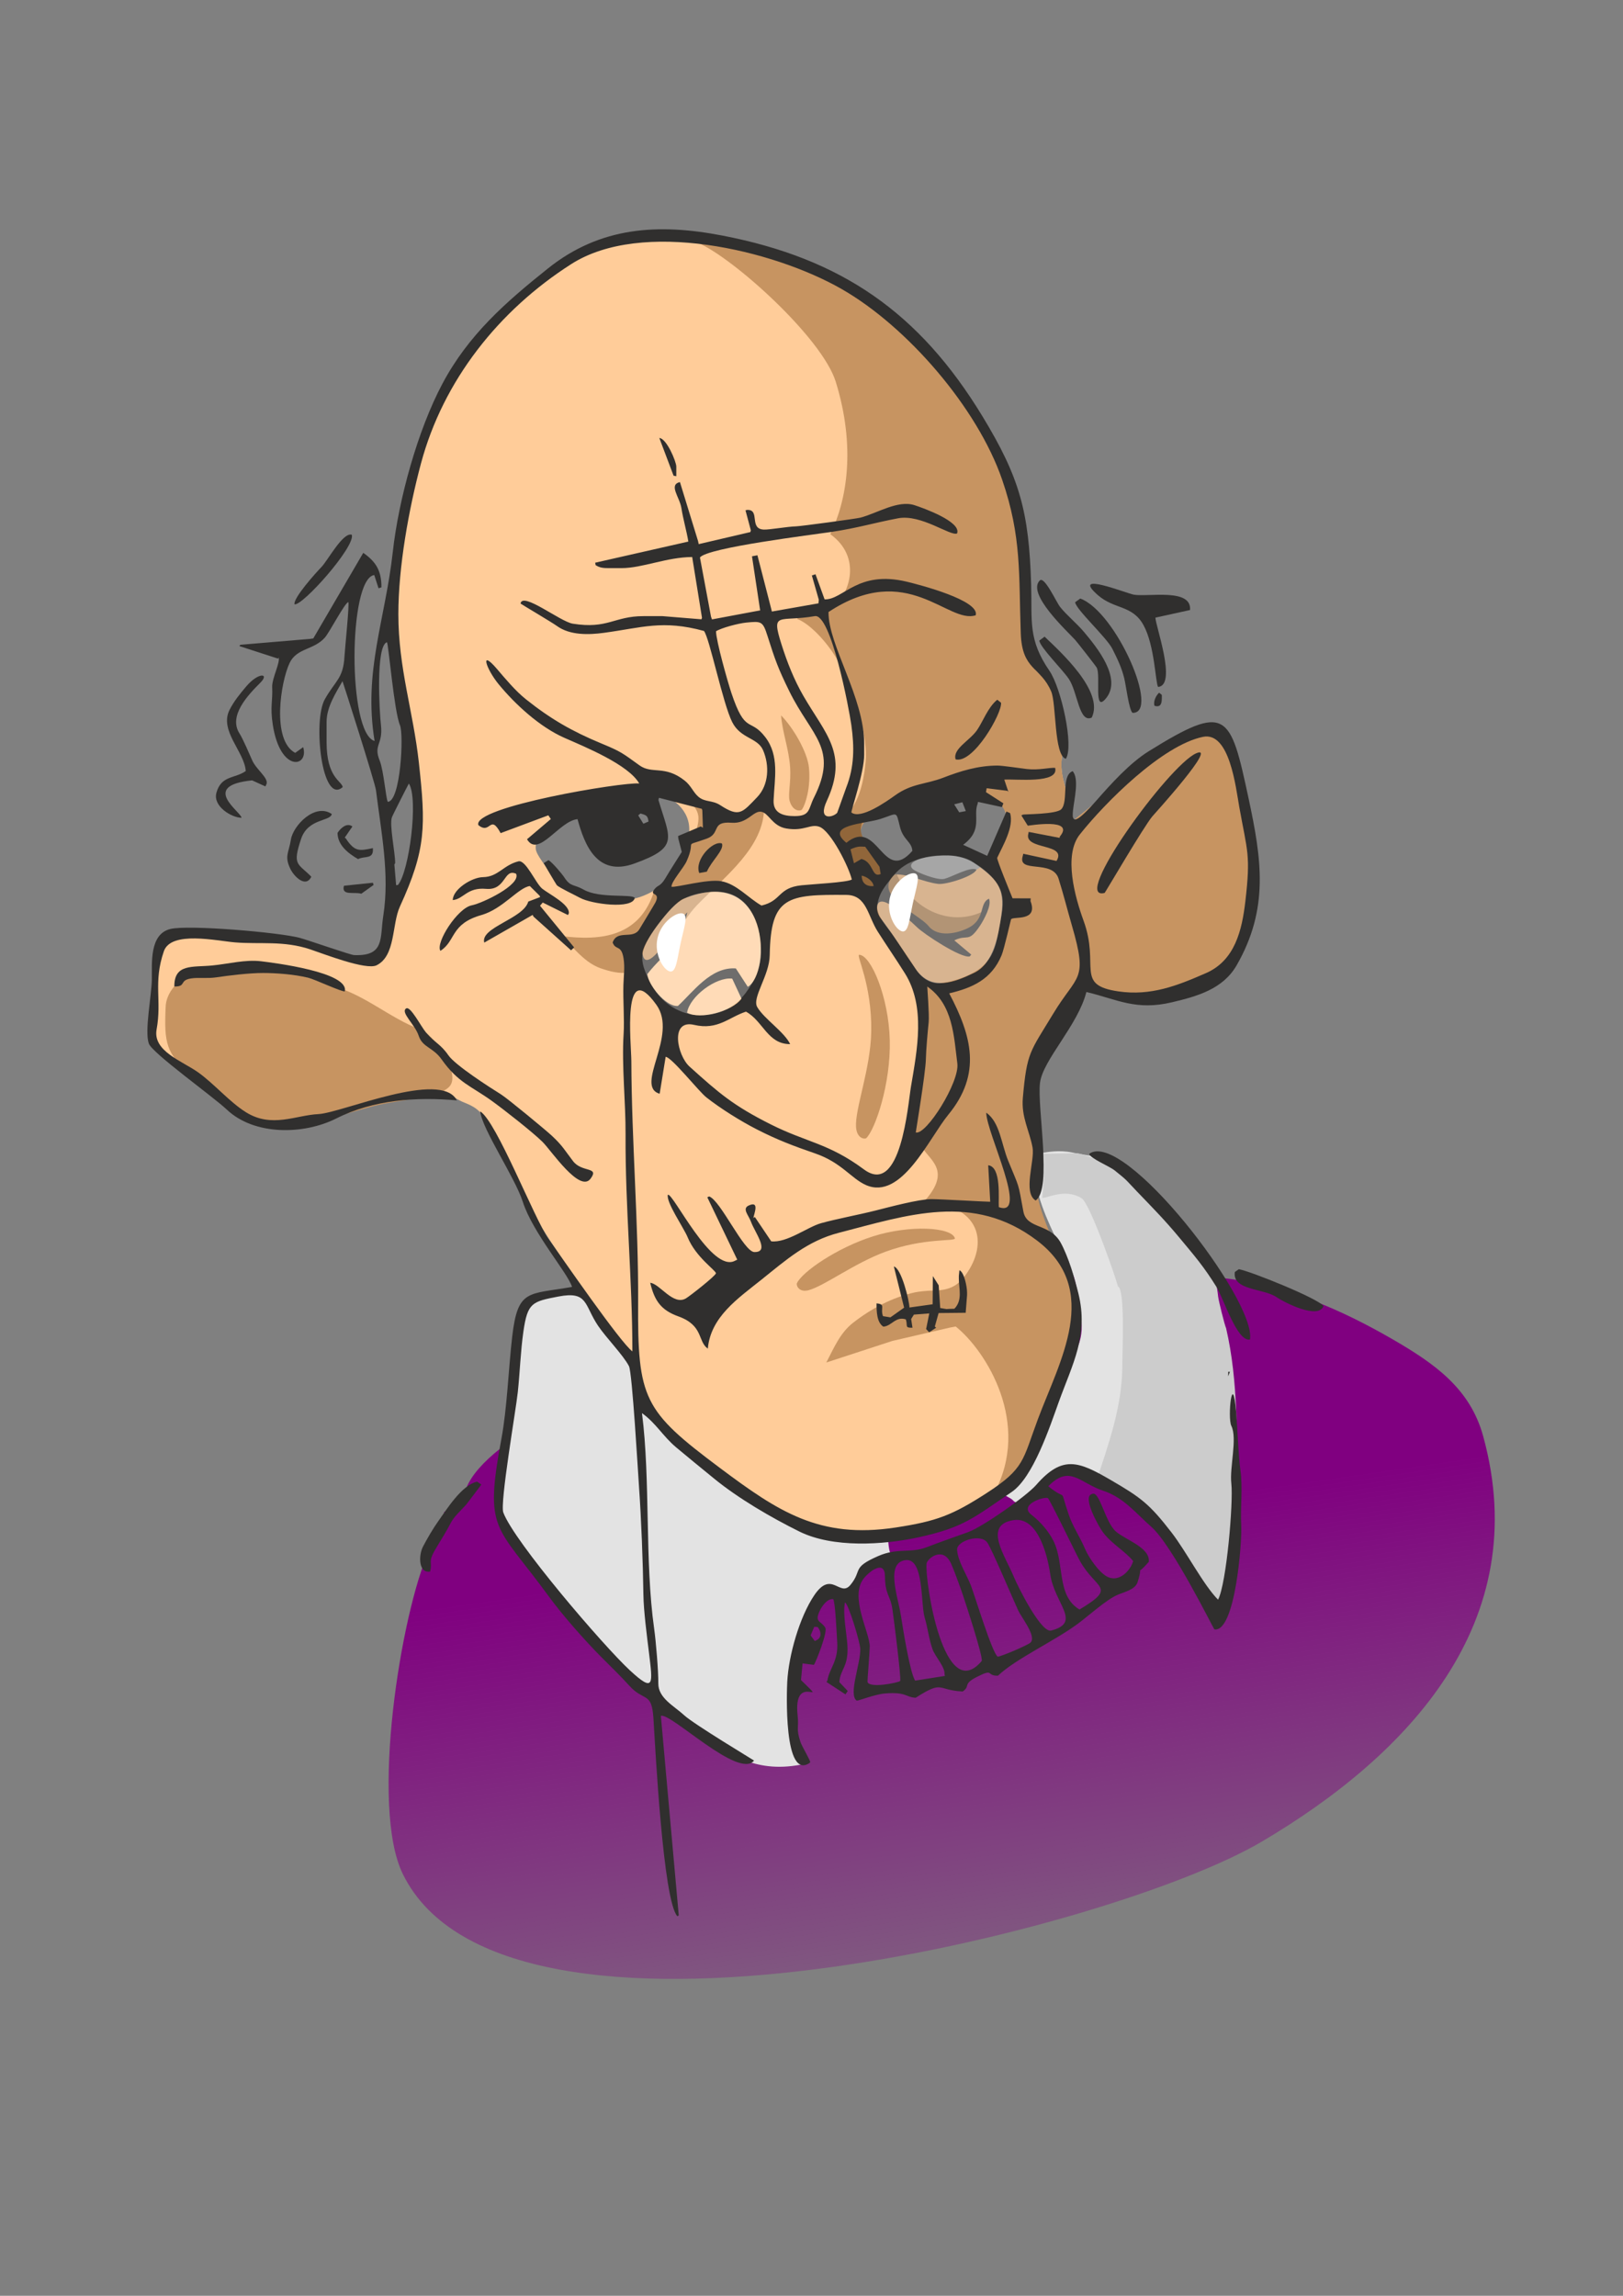<?xml version="1.0" encoding="UTF-8"?>
<svg fill-rule="evenodd" version="1.1" viewBox="0 0 595.28 841.89" xmlns="http://www.w3.org/2000/svg">
<rect x="0" y="0" width="595.28" height="841.89" fill="#808080" stroke="none"/>
<defs>
<linearGradient id="a" x1="344.2" x2="376.19" y1="562.83" y2="782.91" gradientUnits="userSpaceOnUse">
<stop stop-color="#800080" offset="0"/>
<stop stop-color="#800080" stop-opacity="0" offset="1"/>
</linearGradient>
</defs>
<path d="m157.32 568.73c0-8.432 5.569-8.964 5.569-14.321h1.591c0-2.045 3.806-3.978 5.569-3.978 0-34.283 165.76-92.744 276.92-81.914 24.764 2.413 46.44 12.61 63.395 22.379 15.866 9.141 28.795 18.247 33.601 35.668 18.888 68.472-27.686 117.18-81.149 148.77-54.998 32.499-277.39 88.434-315.05 11.934-12.143-24.667-0.739-95.639 9.547-118.54z" fill="url(#a)"/>
<path d="m61.617 343.56c4.589-3.801 12.777 0.017 20.033 0.76 11.148 1.143 23.996 0.357 35.412 3.138 8.331 2.028 19.094 8.074 22.798 2.704 4.197-6.087 3.241-13.278 5.273-19.233 2.304-6.748 6.947-14.752 7.657-22.708 2.312-25.919-9.965-59.529-7.774-91.828 1.579-23.285 5.444-46.096 14.447-65.58 15.684-33.944 43.658-58.62 78.586-64.059 32.766-5.101 83.459 23.442 101.62 41.406 20.589 20.363 30.713 42.724 34.556 65.741 2.63 15.748 0.809 32.021 3.379 47.315 0.738 4.388 8.479 7 10.233 12.847 2.115 7.056-0.402 19.664 1.846 22.437-1.805 8.531 3.046 15.391 3.93 24.467 15.062-11.822 36.587-31.9 54.112-31.9 6.971 6.971 15.825 63.485 5.481 77.801-13.993 24.257-46.1 22-57.369 15.042-4.905 11.062-16.501 20.665-18.858 32.662-1.931 9.823 0.563 22.205 1.104 33.868 0.794 17.119 14.516 35.875 16.259 48.142 0.704 4.949-1.012 18.123-6.447 34.517-4.084 10.225-8.474 24.479-17.714 33.359-6.53 6.275-17.412 12.2-27.074 15.837-20.201 7.607-42.419 2.835-63.134-8.508-12.117-6.634-24.388-15.383-33.673-25.57-6.506-7.138-14.968-11.342-14.279-20 0.547-6.881-5.222-12.941-9.636-20.155-8.427-13.772-19.577-28.689-26.176-40.052-11.65-20.062-15.292-31.295-19.132-36.896-2.544-3.71-6.315-4.381-8.457-5.56-4.184-2.303-9.02-5.485-30.038 0.044-11.539 3.035-32.595 11.435-42.799 8.274-15.611-4.837-23.742-20.184-38.432-27.902-3.689-1.938-1.785-35.399 4.264-40.41zm281.71-52.761c18.885-4.219 26.009 1.553 26.009 11.531s-2.088 17.884-19.592 22.738c-17.503 4.855-34.65-14.29-34.127-20.778 0.524-6.488 8.826-9.273 27.71-13.491zm-109.02-0.122c9.639-1.128 17.229 4.544 18.346 11.503 1.116 6.958-3.46 21.898-18.012 26.799-2.634 0.887-9.41 2.401-16.334 0.633-7.847-2.003-16.056-8.811-19.392-13.608-3.376-4.856-2.264-4.89-2.264-7.691 0-6.403 28.017-16.509 37.656-17.636z" fill="#fc9"/>
<path d="m253.18 294.37c3.233 0.095 6.358-0.467 8.994 1.05 2.05 1.18 5.121 2.603 7.645 3.375 5.091 1.558 6.688-2.701 10.439-2.701 0 14.527-14.075 25.048-24.596 35.821-6.393 6.547-10.653 18.487-16.896 21.745-6.645 3.468-10.53 4.213-18.556 1.385-6.665-2.348-11.176-9.53-14.688-11.847 15.384 2.065 29.438 0.118 34.578-16.972 8.79-5.757 16.932-21.328 16.007-27.096-0.306-1.909-1.361-3.491-2.927-4.76z" fill="#c79461"/>
<path d="m257.37 87.873c16.775 1.927 34.891 7.129 50.469 15.74 13.746 7.598 25.516 18.301 32.647 25.354 18.829 21.865 27.792 40.238 33.174 62.146 4.271 17.386 2.349 35.769 5.167 52.534 0.738 4.388 7.261 4.564 9.015 10.411 2.115 7.056-0.402 19.664 1.846 22.437-1.805 8.531 3.046 15.391 3.93 24.467 15.062-11.822 36.587-31.9 54.112-31.9 6.971 6.971 15.825 63.485 5.481 77.801-13.993 24.257-46.1 22-57.369 15.042-4.905 11.062-16.501 20.665-18.858 32.662-1.629 8.288 4.618 18.484 3.066 28.36-3.028 19.272 8.375 33.258 13.283 49.997 3.735 12.742-0.81 19.95-6.245 36.343-3.822 11.528-7.658 30.81-22.426 38.223 13.684-25.401-2.856-52.01-14.126-61.045-0.671 0.11-1.34 0.231-2.005 0.364l-21.255 4.926-24.199 7.907c2.754-5.291 5.053-10.841 9.749-14.518 6.695-5.243 14.481-9.389 22.787-11.209 0.975-0.213 3.847-0.617 7.447-0.691 5.4-0.111 8.205-2.005 10.43-4.8 8.611-10.819 7.943-26.005-14.441-27.945 10.537-11.722 1.218-15.252-1.324-20.584-10.571 8.665-3.219-13.671-1.616-25.582 2.73-17.975 2.52-34.281-1.326-38.127-9.259-9.259-16.274-23.696-21.785-36.142-2.988-6.748-6.762-11.276-7.411-17.814 7.428-3.49 10.796-11.062 11.919-22.944 0.81-8.58-3.21-23.739-9.934-36.468-3.283-6.216-9.961-13.767-15.02-15.782-1.857-0.74 12.758-1.984 12.264-3.666 7.238-5.5 11.243-19.19-0.259-27.461 6.057-12.414 9.392-31.874 1.998-55.857-4.99-16.184-37.759-45.639-50.651-51.046 0.479-0.383 0.969-0.759 1.466-1.133zm91.647 202.92c17.653 0.219 17.92 3.614 20.528 8.486 2.609 4.872-2.493 17.275-18.373 22.942s-36.071-10.638-35.548-17.125c0.331-4.105 4.318-7.149 11.212-9.838 4-1.561 15.13-4.553 22.181-4.465z" fill="#c79461"/>
<path d="m120.48 361.23c12.555 2.73 22.276 12.17 33.83 16.34 4.438 1.602 14.081 14.823 11.019 20.202-2.788 4.897-18.652 5.297-28.365 7.852-11.538 3.035-30.768 9.811-40.972 6.65-12.089-3.75-19.992-14.8-25.909-18.076-9.186-7.828-9.931-11.66-9.317-25.155 0.169-3.725 2.749-7.814 5.885-9.511 3.136-1.697 6.828-1.001 11.656-1.648 8.049-1.08 17.518-2.507 25.51-1.517 7.994 0.989 14.512 4.396 16.663 4.863z" fill="#c79461"/>
<path d="m315.14 350.13c4.268 0.107 10.805 15.32 11.207 31.302 0.401 15.981-5.332 32.732-8.599 35.914-0.508 0.495-3.515 0.274-3.773-4.096-0.402-6.819 5.36-21.282 5.579-35.063 0.275-17.265-5.699-28.09-4.414-28.057z" fill="#c79461"/>
<path d="m296.71 281.55c0.68 7.267-1.222 13.282-2.531 15.283-0.389 0.593-3.373 1.03-4.572-3.181-0.643-2.256 0.554-6.842 0.197-12.195-0.459-6.881-2.898-13.008-3.32-19.106 4.256 4.256 9.676 13.326 10.226 19.199z" fill="#c79461"/>
<path d="m350.23 454.09c-1.177-4.139-16.619-4.963-29.975-0.729-13.355 4.233-26.172 13.139-27.978 17.251-0.282 0.64 0.668 3.515 4.358 2.501 5.757-1.581 16.67-9.851 28.042-14.055 14.247-5.267 25.907-3.723 25.553-4.968z" fill="#c79461"/>
<path d="m318.12 299.78c-2.904 0.077-5.712-0.371-8.08 0.837-1.841 0.938-5.338-0.817-6.174 1.149-0.111 0.263 6 9.315 9.534 18.09 2.962 7.355 3.198 8.479 10.011 9.429 8.308 1.158 13.213 14.284 23.285 14.591 8.045 0.246 15.08-7.039 14.717-10.101-13.212 7.124-28.486-1.18-33.104-14.784-8.59-3.969-13.119-12.365-12.566-15.421 0.554-3.055 0.97-2.779 2.377-3.79z" fill="#91663a"/>
<path d="m396.73 487.64c-0.277 4.252-1.371 5.647-2.181 8.423 0 7e-3 -12.168 31.967-13.017 33.963-1.833 4.304-6.759 13.677-10.271 15.689-1.005 0.575-2.595 1.041-3.707 1.473 0.034 0.033 0.068 0.069 0.102 0.106 0.918 1.527 3.197 1.862 4.207 3.263 3.725 2.228 4.411-0.735 7.542-3.315s6.685-6.131 10.454-7.789c5.682-2.498 28.621 12.646 31.365 15.955 6.256 7.545 21.874 20.733 24.253 30.945h1.018c0-2.765 1.603-9.555 2.028-11.225 0.931-3.65 1.529-1.528 1.209-4.955-0.248-2.662-0.509-4.564 0.34-6.719 0.77-1.949 1.51-17.065 1.51-21.871-1e-3 -19.729 0.644-40.053-3.854-59.413-0.456-0.793-2.692-9.855-2.856-11.3-0.914-8.056-2.723-14.265-10.704-18.306-3.564-4.072-2.72-4.614-7.541-8.738-1.654-1.414-6.535-6.341-7.843-7.928-1.476-1.793-6.057-6.457-10.355-9.936-1.562-1.264-9.2-2.107-15.253-3.347-4.826-0.989-9.326-0.076-10.698 0.118l-1.463 15.756c1.463 5.115 3.634 10.02 5.832 14.689 6.492 6.986 10.268 26.353 9.883 34.462zm-82.006 76.371c-23.584-0.849-23.309-5.955-38.246-13.176-12.511-6.049-19.732-13.892-29.84-22.053-5.347-4.316-12.69-23.584-16.511-30.588-1.885-3.453-8.934-12.789-11.542-15.861-2.39-2.816-2.545-5.165-4.366-7.885-1.108-1.656-6.221-0.954-10.897-0.145-9.568 1.658-12.387 2.364-13.179 12.844l-1.356 11.218-0.659 6.09c-1.845 14.369-4.043 24.729-5.438 36.98-1.707 22.87 4.909 18.829 23.385 46.391 10.831 16.157 27.031 31.437 54.39 50.636 7.739 4.896 17.975 12.817 36.718 7.86-14.065-10.661-4.014-50.037 4.634-62.938 2.542-1.092 9.033 4.705 10.306 1.079 3.479-9.908 14.301-11.843 14.307-15.224-0.352-0.848-0.732-3.865-0.689-5.391-2.796 0.348-5.426 0.364-11.017 0.163z" fill="#e3e3e3"/>
<path d="m401.84 544c9.342 4.415 20.234 11.513 21.978 13.617 6.368 7.68 21.166 25.056 23.588 35.451h1.036c0-2.814 1.632-9.727 2.065-11.426 0.947-3.715 1.556-1.556 1.23-5.044-0.252-2.71-0.518-4.645 0.347-6.839 0.783-1.984 1.537-17.372 1.536-22.264-1e-3 -20.084 0.656-40.773-3.923-60.48-0.464-0.808-2.74-10.032-2.907-11.504-0.931-8.2-2.772-14.52-10.896-18.634-3.629-4.145-2.769-4.697-7.676-8.895-1.684-1.439-6.653-6.455-7.984-8.07-1.503-1.825-6.166-6.574-10.542-10.114-1.589-1.287-8.276-5.628-14.437-6.89-0.42-0.086-11.998 0.255-12.412 0.196 0.851 2.974-0.565 14.473-0.565 16.123 1.41 0.47 8.239-3.726 14.468 0.21 3.186 2.013 13.236 31.159 13.236 32.264 2.78 0.926 1.655 24.247 1.655 28.955 0 15.286-5.166 29.165-9.797 43.344z" fill="#ccc"/>
<g transform="translate(-3.201 -22.408)" fill="#302f2e">
<path d="m208 497.86c10.894-2.095 9.392 2.99 14.507 10.646 2.947 4.411 9.291 10.813 11.39 14.9 1.196 2.324 3.316 39.072 3.675 44.177 0.844 11.968 1.444 27.623 1.616 39.672 0.083 5.91 1.285 15.049 2.026 21.118 1.426 11.672 2.058 14.942-7 6.554-9.642-8.929-42.443-47.154-46.417-57.881-1.276-3.444 4.593-37.352 5.315-44.08 0.774-7.216 1.023-15.091 2.064-22.311 1.523-10.561 3.209-10.947 12.824-12.795zm85.01-92.56c-2.092-4.461-9.638-9.333-12.083-13.611-1.976-3.461 4.483-11.503 4.597-19.027 0.328-21.556 6.502-22.272 28.134-22.08 7.44 0.067 7.748 7.614 11.511 13.505 3.243 5.079 6.725 10.148 9.922 15.236 7.668 12.202 4.526 28.017 2.223 41.61-1.105 6.528-3.648 40.391-17.225 30.321-13.049-9.681-21.006-9.87-34.316-16.584-13.558-6.837-18.631-11.179-29.675-21.143-4.515-4.073-7.266-17.383 1.679-15.289 8.726 2.041 12.808-2.844 19.031-4.847 6.29 3.433 7.906 11.935 16.202 11.909zm-37.813-11.522c0.964-5.98 10.606-13.191 16.562-12.499l3.404 7.332c-3.438 4.743-15.287 7.812-19.966 5.167zm99.135 18.628c0.869 6.817-11.416 26.371-15.247 25.289-0.02-0.107 3.594-21.715 3.706-26.88 0.076-3.472 0.654-9.985 1.026-13.563 0.273-2.634-0.541-13.023-0.514-13.069 9.432 6.534 9.744 18.15 11.029 28.223zm-99.05-55.397c-1.763 0.867-14.648 24.322-16.402 15.414-0.71-3.609 10.678-18.632 14.952-20.386 31.939-13.108 32.25 27.197 23.642 32.255l-4.383-6.749c-9.214-0.687-15.796 8.805-21.249 13.759-4.425 0.402-11.041-7.927-11.202-11.71 7.478-9.453 11.304-8.477 14.642-22.583zm106.04-15.69c-2.149-1.259-8.782 2.599-11.765 3.39-2.437 0.648-10.303-2.424-11.586-3.617-4.341-4.037 14.948-7.581 22.206-2.462 8.165 5.758 11.862 8.94 10.304 19.372-1.081 7.252-2.741 17.694-10.029 21.181-7.039 3.37-15.614 6.899-21.352-1.368-4.512-6.501-8.098-12.449-12.942-18.753-2.121-2.76-2.322-9.455 4.935-3.894 2.171 1.664 6.47 5.306 8.371 7.193 2.593 2.576 16.232 11.541 19.41 10.781l0.561-0.669-6.219-5.223c5.012-2.421 5.078 1.203 9.477-5.443 1.392-2.101 4.328-7.498 3.25-9.829-3.769 1.597-1.09 7.577-7.798 10.813-4.221 2.035-11.01 3.364-14.34-0.748-3.836-4.735-20.938-11.31-12.408-18.985 5.732-0.089 10.253 2.782 15.889 3.489 2.942 0.37 13.296-2.909 14.036-5.228zm-111.82 6.287c-0.237-1.737 4.422-6.874 5.558-9.425 3.749-8.415-1.82-4.935 7.358-8.237 5.3-1.908 1.406-6.409 9.092-5.824 5.818 0.443 7.897-4.413 10.808-4.04 2.85 0.366 4.057 5.257 9.278 6.145 6.591 1.122 8.835-1.816 12.125-0.635 4.209 1.509 10.852 14.776 11.906 19.358-1.799 1.067-14.532 1.693-18.487 2.111-8.711 0.922-7.16 5.691-14.639 7.427-4.801-2.706-9.173-7.96-14.799-8.933-5.004-0.865-16.026 2.276-18.2 2.053zm69.745-4.094c1.821 0.306 4.294 2.087 4.355 3.852-2.712 0.154-4.311-1.09-4.355-3.852zm-0.086-10.65 1.383 0.064 5.226 7.336 0.451 2.661c-3.445 1.522-2.446-4.285-7.06-5.534l-2.746 1.591-1.278-5.112c1.199-0.565 2.665-1.093 4.024-1.006zm-5.533-1.388c-8.138-6.664 6.774-6.896 12.503-8.749 6.561-2.124 5.601-3.129 7.181 3.027 1.211 4.717 4.3 5.287 4.522 8.68-10.911 12.549-12.559-12.553-24.206-2.958zm-72.567-7.795-1.887 0.8-1.886-3.058 0.825-0.694c2.147 0.6 2.67 0.785 2.948 2.952zm116.38-3.838-2.425 0.457-1.84-2.923 3.003-0.77 1.262 3.236zm-91.62-65.94c1.994-1.26 8.19-2.9 11.094-3.184 5.563-0.542 6.067-0.532 7.794 4.919 2.807 8.863 3.921 11.956 7.968 20.203 8.197 16.706 18.187 20.919 9.049 39.093-2.088 4.152-1.263 6.761-7.086 6.75-4.186-7e-3 -7.923-1.043-7.705-5.834 0.364-7.97 2.194-16.319-3.065-23.152-5.619-7.301-7.282-0.748-12.434-16.241-1.333-4.008-5.573-18.957-5.615-22.554zm36.23-5.547c5.954-1.035 12.585 34.067 13.4 39.924 1.133 8.143 1.114 15.297-1.865 22.925-0.416 1.066-3.254 9.203-3.343 9.298-1.599 1.711-7.189 2.951-3.8-4.375 8.006-17.31-0.41-24.416-8.547-38.463-3.467-5.984-6.025-12.489-8.098-19.062-3.849-12.2-0.866-7.965 12.253-10.247zm-46.383-27.342-34.174 7.75 0.165 0.887c1.559 1.021 2.913 1.1 4.937 1.1h4.527c7.725 0 16.56-4.025 25.955-4.073l3.597 22.288-0.206 0.553-14.255-1.163h-7.041c-10.739 0-13.051 4.832-25.903 2.764-4.617-0.744-18.476-11.859-19.139-7.377 0.126 0.158 11.599 6.952 13.294 8.191 4.837 3.539 11.831 3.272 17.239 2.546 13.99-1.876 21.51-4.858 36.739-0.686 2.035 2.545 6.907 26.587 10.349 33.414 3.099 6.148 9.29 5.636 11.316 10.294 2.402 5.528 2.167 12.75-2.174 17.258-5.454 5.664-6.513 7.488-13.495 2.934-2.983-1.945-5.546-1.018-7.984-3.057-1.965-1.644-2.687-4.067-5.094-5.974-7.288-5.776-11.936-2.254-16.559-5.574-6.327-4.545-6.583-4.968-14.064-8.07-10.697-4.434-18.56-8.961-27.595-16.168-3.8-3.03-7.413-7.363-10.602-11.096-6.496-7.602-3.983-4e-3 0.572 5.549 6.167 7.517 15.182 15.734 24.088 19.659 7.695 3.39 23.521 9.831 27.503 16.764-6.091-0.612-61.296 8.59-59.018 15.255 4.508 3.714 4.232-4.34 8.179 2.947l17.49-6.529 0.92 1.361-8.734 7.418c4.144 6.998 11.821-6.769 18.526-7.373 2.56 9.385 7.127 21.232 20.81 16.291 16.675-6.022 13.061-9.076 8.868-23.334l0.201-0.781 15.719 4.041 0.172 0.582 0.211 6.346-0.768-0.47-8.319 3.512 0.071 0.926 1.268 4.913c-2.115 3.417-3.865 6.021-6.011 9.633-1.785 3.005-2.683 2.468-3.808 3.798-2.55 3.019 2.235 0.873 0.178 5.057-0.31 0.631-5.044 8.408-5.873 9.811-2.378 4.025-8.119-0.018-9.838 4.905 1.091 3.027 3.164 0.641 3.995 5.799 0.537 3.336 0.037 6.539-0.052 9.824-0.158 5.853 0.407 12.662 0.08 17.894-0.739 11.823 0.781 24.879 0.713 36.942-0.148 26.419 2.504 53.169 2.504 79.488-4.349-3.155-25.778-34.247-30.72-41.213-5.325-7.505-19.061-43.101-25.117-46.818 0.809 6.736 12.734 24.147 15.634 33.16 3.695 11.483 16.568 26.187 18.07 31.228-16.102 2.864-19.913 0.57-21.956 18.288-1.352 11.724-1.859 26.165-3.934 37.314-6.401 34.389-2.098 31.2 17.437 57.985 4.957 6.798 13.212 16.14 19.143 22.105 3.131 3.149 7.353 7.229 10.203 10.423 5.564 6.238 8.338 2.053 8.969 12.159 0.685 11 3.537 66.657 8.743 72.485l0.537-0.266-6.563-73.193c3.521-1.337 28.602 23.392 34.18 16.392-0.067-0.114-22.108-13.349-25.633-16.623-3.613-3.355-9.535-6.262-9.48-11.648 0.048-4.549-0.873-15.466-1.529-20.101-3.491-24.695-1.315-54.529-4.463-79.04 5.259 3.805 7.582 8.397 12.566 12.586 4.667 3.922 9.119 7.513 13.801 11.351 8.947 7.337 20.953 14.327 31.333 19.474 12.31 6.102 30.738 4.942 43.68 2.137 16.816-3.644 20.432-7.326 34.197-16.615 7.897-5.33 13.991-23.875 17.287-33.016 5.068-14.055 10.997-24.361 7.207-39.786-1.288-5.244-3.917-14.007-6.507-18.645-4.028-7.211-12.459-4.861-13.674-11.415-2.059-11.118-1.289-8.141-5.579-18.622-2.512-6.138-3.058-14.201-8.049-17.614 0.156 7.604 15.82 38.65 4.613 34.623-0.226-2.944 1.042-14.811-3.893-15.344l0.745 13.375c-0.116 0.086-18.721-0.988-21.591-0.968-4.698 0.035-15.514 2.94-20.462 4.188-6.116 1.542-14.322 3.063-20.002 4.646-4.93 1.375-12.514 7.297-18.271 6.645l-5.999-8.915-0.527 0.355c0.201-1.584 2.377-6.422-1.708-4.579-2.574 1.161-0.074 3.515 0.814 5.971 1.423 3.937 7.094 11.2 1.24 11.106-3.911-0.064-12.38-18.94-16.588-20.402l-0.67 0.322 10.977 22.87-0.797 0.383c-8.581 4.701-22.756-24.957-24.643-24.19-0.796 2.58 5.866 12.213 7.233 15.558 2.974 7.267 10.103 11.961 10.412 13.23-0.276 1.072-9.442 8.248-10.967 9.179-4.731 2.892-9.641-5.374-13.16-5.677 1.571 6.592 3.962 10.021 10.324 12.313 9.311 3.354 6.971 9.097 10.804 11.833 1.033-11.626 10.998-18.357 19.561-25.21 9.163-7.332 16.928-14.294 28.498-17.277 25.282-6.517 49.262-14.869 72.624 2.792 23.861 18.041 8.311 44.302 0.346 65.65-5.565 14.915-4.757 17.954-18.769 27.008-12.597 8.14-18.395 10.345-33.419 12.635-27.922 4.254-43.087-5.919-64.34-21.807-28.112-21.017-30.27-25.265-30.067-60.995 0.163-28.658-2.385-59.094-2.48-88.154-0.02-6.399-3.541-38.498 9.188-20.732 8.075 11.271-8.184 29.824 1.194 32.627l2.199-13.554c2.267 0.165 12.08 12.645 14.996 14.927 5.249 4.108 12.449 8.616 18.48 11.702 7.521 3.849 13.544 6.11 21.376 8.806 9.64 3.32 13.244 9.219 18.59 11.58 13.086 5.781 23.122-17.141 30.251-25.82 12.258-14.925 8.619-28.763 0.306-44.464 8.54-2.037 15.511-5.105 19.218-13.982 0.925-2.215 3.393-13.083 3.471-13.195 0.839-1.193 10.046 1.016 7.131-6.667l0.066-0.991-6.65-0.025c-0.753-1.864-5.878-14.315-5.63-14.853 2.03-4.402 6.205-11.285 4.731-16.388l-1.36-0.578-7.046 16.248-8.824-4.05c7.413-5.47 3.541-10.509 5.32-15.074l0.144-0.664 8.756 1.903 0.546-1.381-6.393-4.098 0.258-1.437 7.598 0.957 0.363 0.365-1.497-4.471c4.031-0.332 20.157 1.648 18.658-4.318-2.362-0.128-5.955 0.933-10.413 0.428-2.442-0.277-8.859-1.276-10.826-1.268-7.052 0.027-13.46 1.996-19.762 4.433-6.483 2.508-11.519 2.06-17.674 6.472-3.184 2.281-12.619 8.964-16.055 6.308-0.144-0.79 4.682-14.611 4.682-21.202v-4.025c0-17.057-13.204-36.14-13.078-48.291 28.914-19.112 43.745 4.524 53.987 1.192 1.584-5.46-20.78-11.237-25.266-12.307-18.173-4.343-23.255 6.672-30.158 6.479l-3.344-9.218-1.331 0.437 2.549 8.924-0.12 1.311-17.097 3.004-0.237-0.984-5.058-19.645-1.997 0.373 2.995 19.832-17.662 3.312-0.361-0.997-4.057-21.705c2.62-3.637 41.466-8.349 48.439-9.411 9.648-1.467 15.297-3.274 24.224-4.968 8.49-1.611 19.159 6.619 21.642 5.568 1.7-4.312-12.478-9.363-15.609-10.376-6.12-1.98-13.631 2.949-19.866 4.575-1.514 0.395-21.752 3.133-23.525 3.184-3.432 0.097-9.736 1.274-11.875 1.188-5.587-0.223-1.169-7.467-6.179-7.211l-0.55 0.148 1.964 7.347-0.172 0.625-18.948 4.427-0.257-1.171-6.633-21.587c-4.27 1.018-0.088 5.492 0.543 9.557 0.637 4.098 1.887 8.306 2.544 12.264z"/>
<path d="m148.14 338.9c0-3.917-2.185-14.028-1.195-16.788 0.322-0.896 6-12.055 6.225-12.387 3.597 5.656 0.088 32.448-4.025 37.225l-0.656 0.056-0.641-7.577 0.292-0.529zm-2.697-22.463c-0.686-0.899-1.481-11.426-2.99-15.126-2.393-5.867 1.306-5.778 0.468-13.043-0.537-4.659-1.983-28.985 2.201-30.356 0.572 0.511 2.619 25.358 4.778 30.442 1.46 3.439 0.221 27.919-4.457 28.083zm-4.849-22.306c-9.913-2.75-9.68-59.515-0.13-60.854l1.577 4.86 1.068-0.346c0-6.297-2.137-9.438-6.67-12.652l-18.335 31.389-1.186 0.168-25.583 2.162-0.336 0.479 14.223 4.605 0.16-0.497c0.73 1.773-2.489 7.758-2.348 10.905 0.243 5.345-0.825 7.052 0.225 13.856 2.721 17.631 13.318 15.594 11.145 8.187l-2.936 2.098c-8.72-4.657-5.329-26.11-2.026-32.998 2.629-5.482 8.828-4.691 12.888-9.245 1.71-1.919 7.368-12.856 8.626-13.039 0.455 0.624-1.269 17.271-1.397 19.764-0.428 8.328-3.312 8.893-7.239 15.901-4.408 7.861-1.098 38.948 6.588 32.159-0.414-2.278-5.919-3.413-5.919-16.399v-7.546c0-5.523 3.579-10.879 5.833-14.888 0.076 0.075 11.928 37.134 12.286 40.031 1.853 15.036 5.071 30.705 2.68 45.961-1.288 8.218 0.635 14.947-10.743 14.453-1.337-0.058-16.737-5.451-19.886-6.309-7.336-1.997-40.871-4.893-47.485-3.259-7.747 1.914-6.689 12.597-6.783 18.539-0.094 6.014-2.731 18.967-1.097 23.492 1.268 3.513 23.55 19.426 28.606 24.207 10.062 9.512 28.099 9.307 40.182 3.223 13.633-6.864 29.452-7.94 44.194-6.612-5.795-11.34-42.328 4.626-50.803 5.031-8.301 0.398-17.054 5.215-26.515-0.653-6.009-3.727-11.706-10.466-17.557-14.638-5.874-4.188-16.728-7.759-15.26-15.768 1.965-10.72-1.296-17.115 2.652-28.639 2.623-7.655 19.372-3.822 26.118-3.27 9.253 0.756 17.779-0.721 27.582 2.56 4.907 1.642 20.48 7.747 24.334 5.839 7.034-3.483 5.549-14.989 8.55-21.532 9.656-21.051 9.501-29.59 6.959-52.76-2.074-18.907-7.523-34.583-7.525-54.495-2e-3 -17.239 3.81-38.488 8.281-55.188 8.181-30.564 28.61-56.213 55.125-73.159 25.916-16.562 73.979-5.272 99.156 9.13 24.113 13.792 49.842 43.631 58.884 69.893 7.259 21.08 6.061 34.828 6.842 56.453 0.489 13.585 7.258 12.076 11.162 21.261 1.929 4.537 0.963 23.371 5.361 24.679 3.06-4.596-1.707-26-5.992-32.239-7.96-11.59-6.332-18.214-6.729-31.633-0.789-26.693-4.157-39.241-17.959-61.891-23.049-37.825-51.506-57.667-95.297-66.114-23.593-4.552-44.789-3.252-63.932 12.03-15.511 12.383-29.173 24.324-38.725 42.262-9.094 17.077-16.082 42.47-18.213 61.684-2.769 24.986-10.856 43.83-6.682 69.362z"/>
<path d="m301.85 618.97 1.265 0.088c1.471 1.878 1.556 4.295-1.092 5.101l-1.502-2.033 1.329-3.156zm31.516 19.885c-1.002 0.681-11.389 2.77-11.989 0.291-0.065-0.266 0.83-11.232 0.826-13.012-0.011-5.107-7.498-18.156-2.228-24.854 2.254-2.863 7.751-6.87 7.806-0.881 0.064 6.94 1.937 6.88 2.71 11.951 0.464 3.041 3.3 25.379 2.875 26.505zm5.486-0.146c-1.998-3.183-4.494-19.307-5.249-24.034-1.106-6.921-5.758-19.382 1.874-20.161 6.656-0.68 5.388 16.154 6.859 21.024 1.154 3.82 1.586 8.036 2.904 11.683 0.985 2.722 4.685 6.572 4.387 9.178l0.14 0.584-10.915 1.726zm24.456-7.249c-13.883 16.576-20.882-29.024-20.273-35.615 0.172-1.866 6.01-6.632 8.992-0.06 1.065 2.346 3.37 8.651 4.267 11.327 1.174 3.5 7.285 22.115 7.014 24.348zm5.829-1.533c-2.065-1.387-8.27-22.076-9.898-26.262-1.472-3.789-4.708-8.672-5.001-12.92-0.226-3.263 8.55-6.086 11.058-2.695 1.567 2.121 9.38 20.649 11.337 24.881 1.239 2.677 6.746 9.443 4.591 11.774-0.904 0.978-10.839 5.166-12.087 5.222zm5.868-50.078c9.106-1.348 12.507 13.606 13.394 19.806 1.559 10.9 11.766 17.748 0.326 20.692-3.678 0.947-12.23-16.159-13.74-19.853-3.062-7.487-11.393-18.955 0.02-20.645zm24.146 32.784c-8.536-5.008-5.388-16.866-9.592-25.205-1.874-3.717-4.841-7.032-8.099-9.584-4.614-3.614 4.483-6.698 6.062-6.078 0.606 0.238 10.191 20.198 11.763 23.04 5.87 10.614 13.892 9.378-0.134 17.827zm50.807-3.608c-5.386-5.411-11.635-17.632-17.084-24.669-8.063-10.41-11.122-12.745-22.441-19.31-11.699-6.789-17.572-9.106-27.19 1.914-3.589 4.113-19.609 15.357-24.964 17.291-5.223 1.884-9.873 3.478-15.121 5.503-6.074 2.343-10.682 0.139-17.852 3.274-9.924 4.339-5.673 5.092-10.184 10.584-3.876 4.72-6.879-5.639-13.242 3.751-5.471 8.07-9.436 22.193-9.933 31.767-0.15 2.88-1.502 36.872 8.439 29.597 0.026-0.874-3.012-5.747-3.629-7.614-1.639-4.952-0.504-5.046-0.998-9.534-1.846-16.763 12.235-2.324 1.231-13.077l0.572-6.112 4.165 0.538c0.778-1.139 5.096-12.039 4.173-13.617-1.495-2.555-3.99-1.861-2.138-5.98 0.864-1.921 2.873-4.772 5.04-4.501 0.789 1.098 1.302 13.328 1.46 15.684 0.48 7.136-2.838 9.521-3.586 14.165l-0.344 0.526 6.974 4.547 0.83-1.244-3.075-3.24c0.319-4.894 3.431-5.493 2.95-13.522-0.252-4.211-1.797-11.848-0.878-15.715 1.27 0.558 5.548 14.578 5.599 17.087 0.113 5.538-4.487 16.828-1.293 18.93 0.739 0.056 6.62-2.336 10.439-2.639 7.757-0.615 7.54 1.395 11.151 1.584 10.393-6.594 7.595-2.764 17.254-2.3 3.014-2.056-0.195-2.619 5.267-5.375 6.411-3.236 3.223-0.326 7.672-0.419 6.753-6.363 20.774-12.678 29.533-19.215 3.792-2.829 10.206-8.628 14.25-10.399 2.379-1.042 6.529-1.894 7.406-4.622 2.705-8.405-1.823-0.724 4.14-7.511 0.549-5.218-8.271-7.915-12.017-11.08-4.077-3.444-6.046-15.428-8.856-13.78-3.715 1.004 2.595 12.048 4.072 14.037 3.058 4.121 8.248 7.009 11.063 10.534-0.873 3.276-5.063 8.105-9.619 5.668-2.971-1.587-6.695-7.002-8.021-10.127-1.892-4.458-4.436-8.096-5.872-12.238-3.961-11.422-0.027-4.607-7.623-10.74 7.96-8.096 11.521-1.174 20.212 1.672 7.458 2.442 12.028 8.344 17.53 13.156 7.854 6.87 22.765 37.328 23.204 37.663 7.647 1.15 10.164-32.117 9.83-38.05-0.395-7.01 0.67-13.34-0.341-20.766-0.712-5.238-1.006-14.57-1.5-20.605-1.35-16.459-3.259 1.804-1.789 4.772 2.287 4.616-0.681 15.134 2e-3 21.178 0.773 6.849-1.759 36.684-4.868 42.579z"/>
<path d="m444.42 292.62c9.782-2.027 12.041 18.569 13.323 25.735 2.939 16.422 4.229 17.386 2.226 34.582-1.232 10.581-3.803 21.665-14.431 26.316-10.652 4.662-20.221 8.43-32.102 6.714-16.161-2.335-6.738-9.241-12.805-25.915-3.068-8.43-7.498-23.933-1.382-31.637 9.34-11.765 30.229-32.698 45.171-35.795zm-47.788 12.575c-4.308 1.6-1.453 11.068-4.174 13.965-1.764 1.876-13.557 1.795-14.088 1.98l-0.554 0.288 2.346 3.76c0.323 0.038 17.575-2.999 11.771 3.981l-0.097 0.494-11.342-2.185-0.132 0.684c-1.619 6.041 14.404 3.358 10.343 9.966l-12.199-2.638-0.155 0.722c-2.195 6.713 10.813 1.18 13.096 8.376 1.808 5.705 3.226 11.444 4.907 17.225 5.984 20.576 2.016 17.631-6.86 32.324-8.482 14.046-9.647 13.946-11.135 30.84-0.626 7.111 2.442 12.119 3.553 18.211 0.891 4.885-3.659 16.522 1.138 19.457 6.234-4.255 0.469-34.095 1.602-43.168 1.051-8.396 13.887-21.024 17.01-33.293 11.479 2.762 18.184 6.908 31.424 3.761 9.267-2.202 18.68-4.837 23.683-13.546 11.977-20.847 9.151-38.96 4.371-61.263-6.704-31.269-7.944-35.046-36.604-17.247-6.925 4.3-13.823 11.954-19.179 18.054-16.218 18.464-3.822-5.026-8.725-10.748z"/>
<path d="m169.26 352.48c3.981-0.346 5.212-4.749 12.194-4.123 7.428 0.665 6.414-7.625 11.043-5.531 1.856 4.092-12.469 10.837-16.284 11.577-5.207 1.011-13.349 13.746-11.481 16.689 5.765-3.701 3.584-9.867 15.04-13.13 7.844-2.234 13.532-10.046 17.759-10.635l3.613 3.57 0.137 0.492-4.318 1.631c-1.782 6.343-17.668 9.454-16.153 15.049l17.754-10.156 0.305 0.617 13.787 12.371 1.116-1.071-12.502-15.279 0.991-1.175 9.257 4.592 0.326-0.659c0.306-3.293-7.256-7.007-9.745-8.995-2.426-1.939-6.048-10.716-8.748-10.045-5.587 1.387-7.417 5.717-13.02 5.797-4.041 0.057-11.025 4.417-11.071 8.414z"/>
<path d="m402.67 445.54c0.518 1.754 7.252 4.398 9.451 6.141 4.835 3.833 4.315 3.731 8.263 7.836 5.821 6.049 10.022 10.292 15.414 16.78 5.676 6.832 8.82 10.4 13.608 18.083 2.498 4.011 7.591 20.323 12.27 19.235 2.284-14.543-46.425-77.349-59.006-68.075z"/>
<path d="m152.16 392.22c-2.172 1.435 3.222 5.825 4.595 9.987 1.444 4.375 5.193 4.145 8.417 8.692 6.098 8.603 10.899 9.788 18.46 15.244 4.234 3.053 15.135 11.582 18.625 15.078 3.183 3.188 13.59 18.731 17.545 13.428 3.379-4.53-3.142-2.148-6.422-6.436-3.081-4.028-3.84-5.66-7.783-9.326-2.36-2.193-16.323-13.713-18.585-15.119-4.283-2.663-16.839-10.729-19.343-14.359-2.88-4.173-4.947-4.529-8.22-8.382-1.889-2.223-5.718-9.845-7.289-8.807z"/>
<path d="m427.97 274.32c7.043-0.65-1.048-22.674-0.979-25.42l12.691-2.789c0.691-8.116-15.322-4.728-20.594-5.622-2.606-0.444-23.475-8.857-13.233 0.141 6.073 5.334 12.611 3.566 16.719 10.951 4.195 7.541 4.406 21.352 5.396 22.739z"/>
<path d="m441.91 298.66c-10.191 4.534-46.353 54.541-33.543 51.184 0.138-0.037 14.561-24.652 17.459-28.031 0.852-0.995 24.308-26.813 16.084-23.153z"/>
<path d="m67.146 384.17c4.529 0.049 1.651-2.245 6.099-2.955 2.696-0.43 5.973 0.081 9.166-0.391 4.918-0.727 12.269-1.619 17.281-1.613 4.957 6e-3 11.62 0.515 16.46 1.73 2.666 0.67 12.182 5.145 13.507 5.021 1.702-7.063-26.166-10.493-30.664-11.046-5.833-0.715-11.941 0.963-17.933 1.541-7.333 0.707-13.985-0.716-13.917 7.713z"/>
<path d="m93.334 305.16c-4.037 2.842-8.983 1.529-10.761 7.975-1.365 4.955 5.6 9.157 9.222 9.159-0.195-2.209-15.406-11.773 3.88-13.717l4.871 2.221 0.432-0.95c0.66-2.253-3.774-5.231-5.255-8.585-1.05-2.378-3.444-7.961-4.691-9.91-4.136-6.457 3.12-14.068 7.69-18.629 3.455-3.448-0.741-3.894-5.25 1.448-2.291 2.714-4.447 5.348-6.064 8.524-3.896 7.651 5.487 15.398 5.926 22.464z"/>
<path d="m384.56 235.28c-4.888 4.889 10.119 18.62 12.954 21.756 0.823 0.91 7.541 9.487 7.926 10.182 1.623 2.925-1.311 17.159 3.492 11.175 5.863-7.306-3.536-18.734-8.096-24.177-2.698-3.219-6.393-6.172-8.839-9.269-1.36-1.72-5.716-11.388-7.437-9.667z"/>
<path d="m334.81 501.94-5.03 3.556-2.719-0.44c-1.098-3.006 1.145-4.38-2.363-4.681 2e-3 2.888 0.055 6.953 2.485 8.527 3.12-0.209 4.471-3.897 8.256-2.666 0.789 2.424-0.56 3.122 2.442 3.055l-0.492-3.192 1.01-1.612 5.645-0.443-1.162 5.743 1.111 1.181 2.571-1.678-0.493-0.414 1.393-4.959 9.926-0.1 0.508-6.46v-1.005c0-2.15-1.104-7.523-2.805-8.127l-0.213 2.091v1.005c0 3.708 1.463 7.846-1.635 11.014l-1.886 0.053-1.013 0.068-2.294-0.388-0.564-8.32-2.143-3.391-0.071 10.34-8.503 1.188c-0.05-2.382-2.917-14.371-5.723-15.044l3.762 15.099z"/>
<path d="m397.54 243.25c0.238 2.619 11.585 12.927 13.689 17.164 1.821 3.665 3.333 6.704 4.327 10.766 0.643 2.63 1.731 11.565 3.024 12.636 10.281 0.345-5.959-37.047-19.165-41.921l-1.875 1.355z"/>
<path d="m456.11 488.86c-1.006 6.762 10.58 6 15.269 9.203 3.064 2.092 15.339 8.277 17.246 3.308-1.719-2.728-26.897-12.855-31.057-13.533l-1.458 1.022z"/>
<path d="m160.97 598.71c0.971-4.03-1.2-3.083 2.467-9.089 1.328-2.176 3.731-6.073 4.825-8.254 1.494-2.975 3.754-4.77 5.904-7.176 0.351-0.393 5.473-7.223 5.583-7.375l-1.559-1.075c-5.746 1.339-11.107 10.122-14.38 14.695-1.727 2.413-4.089 6.456-5.465 9.124-1.716 3.327-1.61 9.908 2.625 9.15z"/>
<path d="m384.4 257.31c0.245 2.446 8.564 10.693 10.831 14.079 3.262 4.871 3.736 16.348 8.396 14.161 4.651-9.551-11.411-24.031-17.296-29.677l-1.931 1.437z"/>
<path d="m202.6 338.93c0.063 0.153 4.678 7.94 4.823 8.085 0.951 0.952 6.857 3.721 8.462 4.617 4.095 2.287 19.396 4.349 20.14 0.024-1.191-1.513-12.899 0.304-18.694-2.979-3.737-2.116-4.816-0.948-7.112-4.457-0.951-1.454-4.4-5.512-5.842-6.405l-1.777 1.115z"/>
<path d="m117.38 343.9c-4.949-5.037-7.041-4.01-3.746-13.854 2.544-7.601 10.727-6.357 11.262-9.12-6.076-4.195-14.184 4.145-15.007 9.4-0.762 4.859-2.467 6.044-0.165 10.763 1.338 2.745 5.634 7.07 7.656 2.811z"/>
<path d="m111.22 244.01c2.803 0.767 22.328-21.07 21.021-25.496-3.225-1.109-8.776 9.389-11.16 11.846-2.006 2.067-10.352 11.325-9.861 13.65z"/>
<path d="m353.7 300.88c6.509 1.644 17.111-16.992 16.662-20.767l-1.391-1.111c-3.465 2.811-5.265 8.07-7.45 11.198-2.692 3.852-9.007 6.868-7.821 10.68z"/>
<path d="m127 327.83c0.017 4.427 3.775 7.442 7.543 9.626 2.447-1.306 5.793 0.267 5.422-4.034-4.785 0.988-6.628 1.516-9.92-3.547l-0.402-0.302 2.818-4.096c-2.012-1.438-4.168 0.4-5.461 2.353z"/>
<path d="m259.67 342.56 2.786-0.506c1.743-4.017 6.449-7.985 5.536-10.331-3.291-1.222-10.204 6.011-8.322 10.837z"/>
<path d="m129.36 347.22c-1.077 3.825 3.781 2.132 6.359 2.926l4.513-3.227-0.265-0.802-10.607 1.103z"/>
<path d="m250.25 196.85 1.003 0.193v-3.522c0-1.814-3.55-10.345-6.226-10.493l5.223 13.822z"/>
<path d="m426.64 281.22c2.123 0.673 2.688-0.65 2.688-2.688 0-1.764 0.183-1.111-1.006-2.097-1.062 0.998-2.209 3.112-1.682 4.785z"/>
<path d="m453.66 527.12 0.643-1.679-0.627-3e-3 -0.016 1.682z"/>
</g>
<path d="m260.57 327.08c7.57-0.634 11.818 2.374 14.591 6.684 2.522 3.92 3.952 9.409 3.952 15.279 0 5.869-2.34 10.686-5.534 14.97-3.509 4.704-8.456 7.726-14.941 8.233-4.006 0.313-7.773-0.588-11.055-2.377-4.471-2.438-7.63-6.267-9.716-10.849-1.252-2.749-2.692-5.669-2.19-9.005 0.711-4.717 4.657-9.726 7.35-13.138 4.802-6.082 8.244-9.017 17.543-9.797z" fill="#fff" opacity=".3"/>
<path d="m347.94 313.72c7.59-0.053 15.029 6.08 17.807 10.379 2.53 3.913 2.371 7.639 1.251 13.401-1.182 6.078-1.545 10.902-4.925 15.069-3.446 4.247-10.357 6.967-16.777 7.92-3.974 0.59-7.365-1.935-9.389-5.083-2.642-4.11-5.428-8.087-8.294-12.328-1.691-2.502-6.325-7.291-5.823-11.135 0.617-4.729 3.109-7.288 5.802-10.699 4.8-6.082 12.165-7.468 20.348-7.524z" fill="#fff" opacity=".3"/>
<path d="m245.69 356.23c2.34 0.506 2.66-4.411 3.93-10.285s3.011-10.484 0.672-10.99c-2.34-0.506-7.875 3.284-9.146 9.157-1.27 5.874 2.205 11.612 4.544 12.118z" fill="#fff"/>
<path d="m330.88 341.54c2.339 0.506 2.659-4.411 3.929-10.285 1.271-5.874 3.011-10.484 0.672-10.99s-7.875 3.284-9.145 9.158c-1.271 5.873 2.204 11.611 4.544 12.117z" fill="#fff"/>
</svg>
